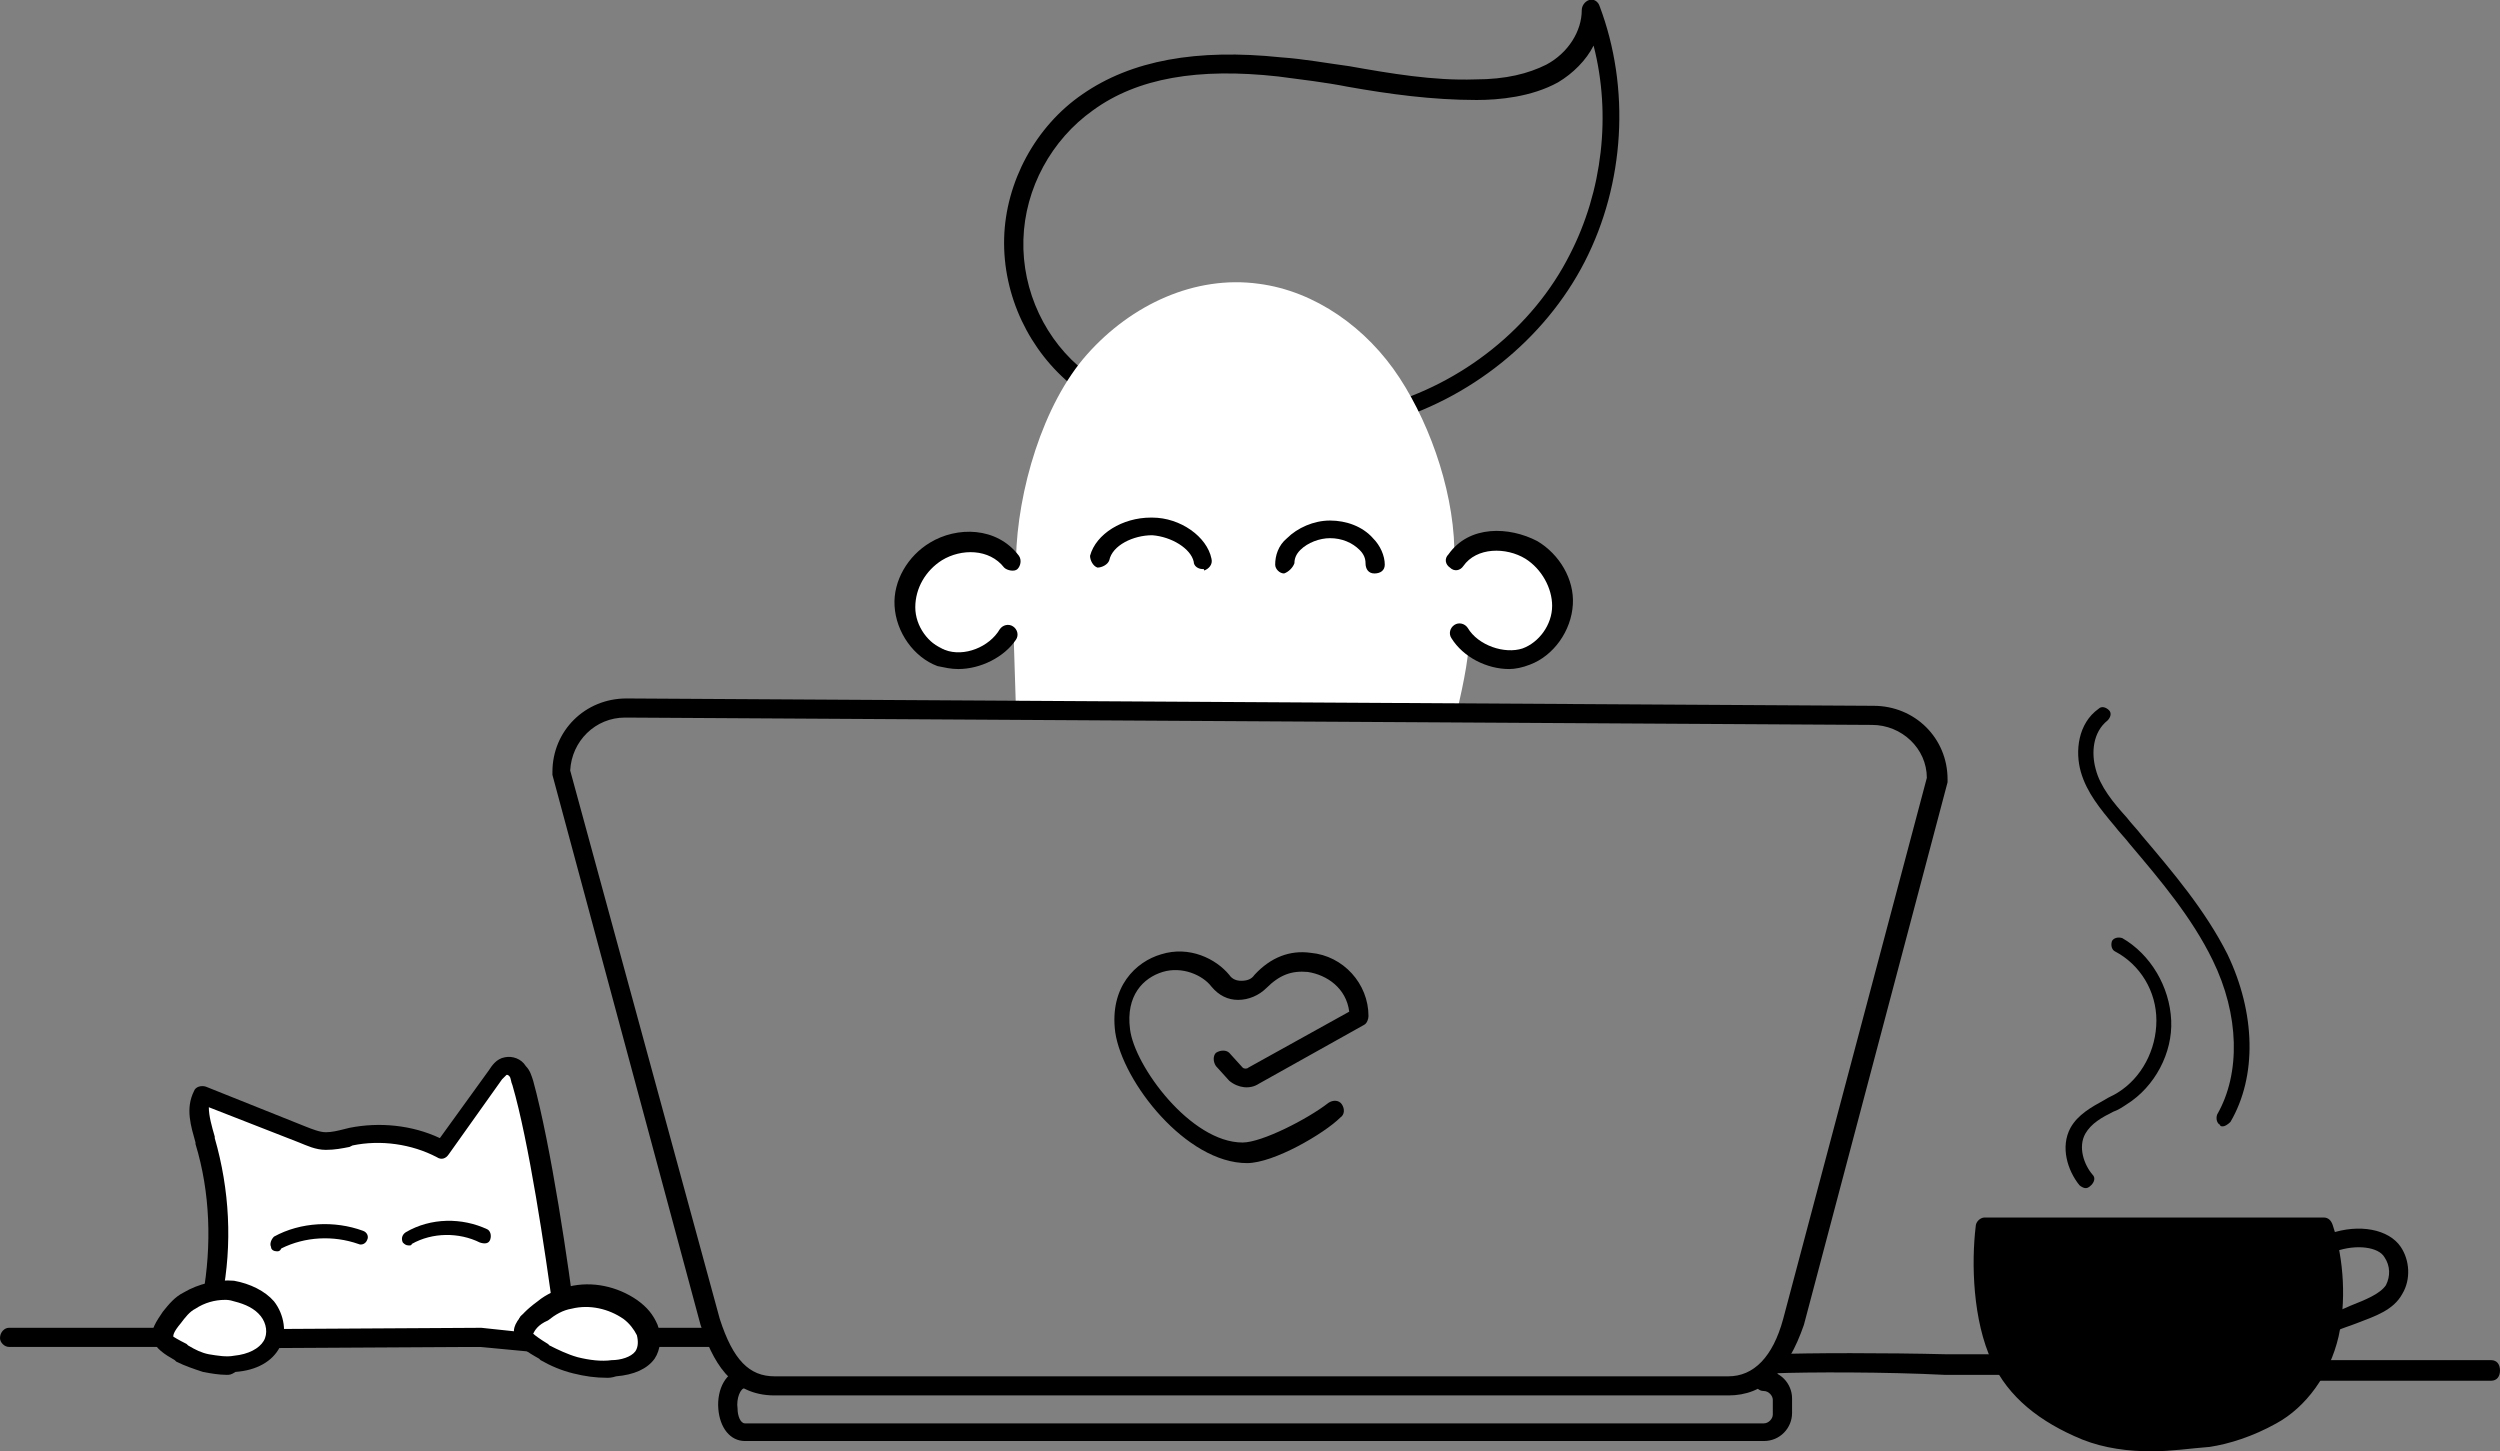 <svg
	width="267"
	height="155"
	viewBox="0 0 267 155"
	fill="none"
	xmlns="http://www.w3.org/2000/svg"
>
	<rect x="0" y="0" width="267" height="155" fill="#808080" stroke="none"/>
	<g clip-path="url(#clip0_407_174)">
		<path
			d="M188.387 153.901H79.562C77.981 153.901 76.873 152.487 76.715 150.446C76.557 148.404 77.506 146.363 79.404 146.206C80.037 146.206 80.511 146.52 80.511 147.148C80.511 147.776 80.195 148.247 79.562 148.247C79.088 148.247 78.613 149.347 78.772 150.446C78.772 151.231 79.088 152.016 79.562 152.016H188.387C188.862 152.016 189.336 151.545 189.336 151.074V149.504C189.336 149.032 188.862 148.561 188.387 148.561C187.754 148.561 187.438 148.09 187.438 147.462C187.438 146.834 187.913 146.363 188.387 146.363C190.127 146.363 191.392 147.776 191.392 149.347V150.917C191.392 152.487 190.127 153.901 188.387 153.901Z"
			fill="black"
		/>
		<path
			d="M211.955 135.213C211.955 135.37 211.955 135.37 211.955 135.527C212.43 140.552 212.271 143.065 214.802 147.462C217.808 153.115 227.298 154.372 231.252 154.372C240.268 154.372 245.805 149.975 247.545 145.42C249.443 140.238 249.443 136.312 248.968 130.816C241.059 130.816 220.022 130.973 212.113 130.973C211.955 130.973 211.955 135.213 211.955 135.213Z"
			fill="hsl(265, 100%, 75%)"
		/>
		<path
			d="M249.284 142.437C248.968 142.437 248.493 142.28 248.335 141.809C248.019 141.337 248.335 140.709 248.81 140.395C249.442 140.081 250.391 139.767 251.024 139.453C252.606 138.825 254.188 138.197 254.82 137.254C255.295 136.312 255.295 135.213 254.662 134.271C254.029 133.171 251.657 132.857 249.442 133.642C248.968 133.799 248.335 133.485 248.177 133.014C248.019 132.543 248.335 131.915 248.81 131.758C251.973 130.659 255.137 131.287 256.402 133.171C257.351 134.585 257.509 136.626 256.56 138.197C255.611 139.924 253.713 140.552 251.657 141.337C250.866 141.651 250.233 141.809 249.6 142.123C249.6 142.437 249.442 142.437 249.284 142.437Z"
			fill="black"
		/>
		<path
			d="M222.711 126.89C222.552 126.89 222.236 126.733 222.078 126.575C220.812 125.005 220.022 122.492 221.129 120.451C221.92 119.037 223.343 118.252 224.767 117.467C225.241 117.153 225.716 116.996 226.19 116.682C228.721 115.111 230.303 112.128 230.303 108.987C230.303 105.846 228.563 103.019 225.874 101.606C225.558 101.449 225.4 100.978 225.558 100.507C225.716 100.192 226.19 100.035 226.665 100.192C229.67 101.92 231.727 105.375 231.885 108.987C232.043 112.442 230.145 116.054 227.139 117.938C226.665 118.252 226.19 118.566 225.716 118.723C224.45 119.352 223.343 119.98 222.711 121.079C221.92 122.492 222.552 124.377 223.501 125.476C223.818 125.79 223.66 126.261 223.343 126.575C223.027 126.89 222.869 126.89 222.711 126.89Z"
			fill="black"
		/>
		<path
			d="M108.509 75.851H155.645C156.278 73.024 157.068 69.569 156.91 66.743C156.752 65.172 156.594 63.602 156.278 62.188C155.487 58.262 153.272 52.766 149.634 49.782C149.634 54.807 131.602 57.006 115.943 48.997C117.525 57.477 110.09 59.833 108.667 59.205C107.876 62.031 108.35 69.569 108.509 75.851C108.509 75.694 108.509 75.694 108.509 75.851Z"
			fill="white"
		/>
		<path
			d="M133.183 124.22C126.698 124.22 119.897 115.583 119.106 110.243C118.473 105.375 121.32 102.705 124.009 101.92C127.015 100.978 129.862 102.391 131.285 104.119C131.602 104.59 132.076 104.747 132.551 104.747C133.183 104.747 133.658 104.59 133.974 104.119C135.714 102.234 137.771 101.449 139.985 101.763C143.465 102.077 146.154 105.061 146.154 108.516C146.154 108.83 145.996 109.301 145.679 109.458L134.449 115.74C133.5 116.368 132.234 116.211 131.285 115.426L129.862 113.855C129.545 113.384 129.545 112.756 129.862 112.442C130.336 112.128 130.969 112.128 131.285 112.442L132.709 114.012C132.867 114.169 133.183 114.169 133.342 114.012L144.098 108.045C143.781 105.532 141.725 104.119 139.669 103.804C137.929 103.647 136.663 104.119 135.24 105.532C134.449 106.317 133.342 106.788 132.234 106.788C131.127 106.788 130.178 106.317 129.387 105.375C128.438 104.119 126.224 103.176 124.167 103.804C122.111 104.433 120.213 106.317 120.688 109.929C121.162 113.855 127.173 122.021 132.709 122.021C134.765 122.021 139.669 119.509 141.883 117.781C142.358 117.467 142.99 117.467 143.307 117.938C143.623 118.409 143.623 119.037 143.148 119.352C141.409 121.079 136.031 124.22 133.183 124.22Z"
			fill="black"
		/>
		<path
			d="M0.949 143.85C0.475 143.85 0 143.379 0 142.908C0 142.28 0.475 141.809 0.949 141.809C6.327 141.809 22.461 141.809 38.595 141.809C54.729 141.809 71.021 141.809 76.24 141.809C76.873 141.809 77.19 142.28 77.19 142.751C77.19 143.379 76.715 143.85 76.24 143.85C70.863 143.85 54.729 143.85 38.595 143.85C22.461 143.85 6.327 143.85 0.949 143.85C1.107 143.85 1.107 143.85 0.949 143.85Z"
			fill="black"
		/>
		<path
			d="M189.336 146.677C188.861 146.677 188.387 146.206 188.387 145.735C188.387 145.106 188.861 144.635 189.336 144.635C193.132 144.478 201.515 144.478 207.842 144.635C210.373 144.635 212.429 144.635 213.853 144.635C214.486 144.635 214.802 145.106 214.802 145.735C214.802 146.363 214.327 146.834 213.853 146.834C212.429 146.834 210.215 146.834 207.684 146.834C201.515 146.52 193.132 146.52 189.336 146.677Z"
			fill="black"
		/>
		<path
			d="M266.051 147.462H247.228C246.596 147.462 246.279 146.991 246.279 146.363C246.279 145.735 246.754 145.263 247.228 145.263H266.051C266.684 145.263 267 145.735 267 146.363C267 146.991 266.684 147.462 266.051 147.462Z"
			fill="black"
		/>
		<path
			d="M109.141 60.461L102.655 57.32L97.594 61.089V67.528C97.594 67.528 102.339 70.355 102.814 70.355C103.288 70.355 108.824 67.685 108.824 67.685L109.141 60.461Z"
			fill="white"
		/>
		<path
			d="M164.344 58.733L158.175 57.791L154.695 62.031V67.999C154.695 67.999 157.384 70.355 157.701 70.355C158.175 70.355 163.079 70.355 163.079 70.355L166.084 68.47L167.508 63.288L164.344 58.733Z"
			fill="white"
		/>
		<path
			d="M184.59 149.032H82.725C77.98 149.032 76.082 145.263 74.817 141.494L58.999 82.761C58.999 82.604 58.999 82.604 58.999 82.447C58.999 78.05 62.479 74.595 66.908 74.595L200.091 75.38C204.52 75.38 208 78.835 208 83.232C208 83.389 208 83.389 208 83.546L192.657 141.494C190.917 146.52 188.386 149.032 184.59 149.032ZM60.897 82.29L76.873 140.866C78.296 145.263 80.036 146.991 82.725 146.991H184.59C187.279 146.991 189.336 144.949 190.443 140.866L205.786 83.075C205.786 79.934 203.097 77.421 199.933 77.421L66.75 76.636C63.586 76.636 61.055 79.149 60.897 82.29Z"
			fill="black"
		/>
		<path
			d="M237.421 120.294C237.263 120.294 237.105 120.294 237.105 120.137C236.788 119.98 236.63 119.509 236.788 119.037C239.319 114.64 239.161 108.359 236.314 102.548C234.099 97.994 230.778 94.068 227.456 90.142C226.981 89.514 226.349 88.885 225.874 88.257C224.292 86.373 222.869 84.645 222.236 82.447C221.603 80.248 221.92 77.264 224.134 75.694C224.451 75.38 224.925 75.537 225.241 75.851C225.558 76.165 225.4 76.636 225.083 76.95C223.502 78.207 223.343 80.405 223.818 82.133C224.292 84.017 225.716 85.745 227.14 87.315C227.614 87.943 228.247 88.571 228.721 89.2C232.043 93.126 235.523 97.209 237.895 101.92C240.901 108.202 241.059 114.954 238.212 119.823C237.895 120.137 237.579 120.294 237.421 120.294Z"
			fill="black"
		/>
		<path
			d="M147.735 45.385C147.261 45.385 146.945 45.071 146.786 44.6C146.628 44.129 146.945 43.501 147.577 43.343C156.119 40.988 163.711 35.02 167.666 27.168C171.145 20.415 172.094 12.249 170.196 4.868C169.406 6.439 167.982 7.852 166.4 8.794C163.553 10.365 160.073 10.679 157.701 10.679C152.955 10.679 148.368 10.051 143.939 9.265C141.567 8.794 138.878 8.48 136.505 8.166C127.964 7.224 121.478 8.323 116.733 11.778C112.304 14.919 109.457 20.101 109.299 25.598C109.141 31.094 111.672 36.434 115.942 39.731C116.417 40.046 116.417 40.674 116.1 41.145C115.784 41.616 115.151 41.616 114.677 41.302C109.932 37.533 107.084 31.565 107.243 25.441C107.401 19.473 110.564 13.506 115.626 10.051C120.846 6.439 127.805 5.182 136.821 6.125C139.194 6.282 141.725 6.753 144.097 7.067C148.526 7.852 153.113 8.637 157.542 8.48C160.864 8.48 163.237 7.852 165.135 6.91C167.507 5.654 168.931 3.298 168.931 1.099C168.931 0.628 169.247 0.157 169.722 5.27874e-06C170.196 -0.157 170.671 0.157 170.829 0.628C174.151 9.422 173.518 19.63 169.247 27.953C164.977 36.277 156.91 42.715 147.735 45.228C147.894 45.385 147.735 45.385 147.735 45.385Z"
			fill="black"
		/>
		<path
			d="M108.508 59.676C108.666 52.452 111.355 43.186 116.1 37.847C120.845 32.508 127.647 29.367 134.449 30.309C140.459 31.094 145.995 35.02 149.475 40.36C152.955 45.699 155.486 53.237 155.328 59.833C143.623 67.371 127.331 67.842 114.677 62.502C112.304 61.403 110.564 61.56 108.508 59.676Z"
			fill="white"
		/>
		<path
			d="M137.139 61.246C136.664 61.246 136.189 60.775 136.189 60.304C136.189 59.362 136.506 58.262 137.455 57.477C138.562 56.378 140.302 55.593 142.042 55.593C143.782 55.593 145.522 56.221 146.629 57.477C147.42 58.262 147.894 59.362 147.894 60.304C147.894 60.932 147.42 61.246 146.787 61.246C146.155 61.246 145.838 60.775 145.838 60.147C145.838 59.676 145.68 59.205 145.205 58.733C144.415 57.948 143.307 57.477 142.042 57.477C140.935 57.477 139.669 57.948 138.878 58.733C138.404 59.205 138.246 59.676 138.246 60.147C138.088 60.618 137.613 61.089 137.139 61.246Z"
			fill="black"
		/>
		<path
			d="M128.438 60.775C127.964 60.775 127.489 60.461 127.489 59.99C127.173 58.577 125.117 57.32 123.06 57.163C121.004 57.163 118.79 58.262 118.473 59.833C118.315 60.304 117.682 60.618 117.208 60.618C116.733 60.461 116.417 59.833 116.417 59.362C117.05 57.006 119.897 55.279 122.902 55.279H123.06C126.066 55.279 128.913 57.32 129.387 59.676C129.546 60.304 129.071 60.775 128.597 60.932C128.597 60.775 128.596 60.775 128.438 60.775Z"
			fill="black"
		/>
		<path
			d="M229.828 155C227.298 155 224.767 154.686 222.394 153.744C217.807 151.859 214.485 149.189 212.745 145.42C210.689 141.023 210.531 134.899 211.006 130.973C211.006 130.502 211.48 130.03 211.955 130.03H248.177C248.651 130.03 248.968 130.344 249.126 130.816C250.391 134.585 250.549 139.139 249.759 142.751C248.809 146.834 246.279 150.289 243.115 152.016C240.584 153.43 238.054 154.215 235.997 154.529C233.941 154.686 231.885 155 229.828 155ZM212.745 132.072C212.429 135.998 212.904 141.023 214.485 144.478C216.067 147.776 218.756 150.132 223.027 151.859C226.981 153.43 231.41 153.115 235.681 152.487C237.579 152.173 239.793 151.388 242.166 150.132C244.855 148.718 247.07 145.735 247.86 142.123C248.493 139.139 248.335 135.37 247.386 131.915H212.745V132.072Z"
			fill="black"
		/>
		<path
			d="M22.777 138.354C23.885 132.857 23.568 127.047 21.986 121.707C21.512 120.137 20.879 118.252 21.67 116.682C25.15 118.095 28.788 119.509 32.268 120.922C33.059 121.236 34.008 121.55 34.799 121.707C35.748 121.707 36.697 121.393 37.646 121.236C40.968 120.608 44.447 121.079 47.294 122.649C49.193 119.98 51.091 117.31 52.989 114.64C53.305 114.169 53.621 113.855 54.096 113.698C54.571 113.541 55.045 113.855 55.361 114.326C55.678 114.797 55.836 115.111 55.836 115.583C57.734 122.178 59.632 134.899 60.423 141.651L56.31 141.18L57.734 143.379L51.249 142.751L23.568 142.908L22.777 138.354Z"
			fill="white"
		/>
		<path
			d="M57.892 144.478L51.248 143.85L23.41 144.007C22.935 144.007 22.461 143.693 22.461 143.222L21.67 138.668C21.67 138.511 21.67 138.511 21.67 138.354C22.619 133.014 22.461 127.361 20.879 122.178V122.021C20.404 120.294 19.772 118.409 20.721 116.525C20.879 116.054 21.512 115.897 21.986 116.054L32.584 120.294C33.375 120.608 34.166 120.922 34.798 120.922C35.431 120.922 36.064 120.765 36.696 120.608L37.329 120.451C40.493 119.823 43.972 120.137 46.978 121.55L52.198 114.326C52.514 113.855 52.989 113.07 53.938 112.913C54.728 112.756 55.677 113.07 56.152 113.855C56.627 114.326 56.785 114.954 56.943 115.426C58.841 122.335 60.739 135.213 61.53 141.651C61.53 141.966 61.53 142.28 61.214 142.437C61.055 142.594 60.739 142.751 60.423 142.751L58.525 142.437L58.841 142.751C58.999 143.065 58.999 143.536 58.841 143.85C58.683 144.164 58.366 144.478 57.892 144.478ZM51.407 141.809L55.836 142.28L55.519 141.809C55.361 141.494 55.361 141.023 55.519 140.709C55.677 140.395 56.152 140.238 56.468 140.238L59.157 140.552C58.208 133.485 56.468 121.864 54.728 115.897C54.57 115.583 54.57 115.111 54.412 114.954C54.254 114.797 54.254 114.797 54.096 114.797C54.096 114.797 53.938 114.954 53.621 115.269L47.927 123.278C47.611 123.749 47.136 123.906 46.661 123.592C43.972 122.178 40.651 121.707 37.645 122.335L37.329 122.492C36.538 122.649 35.747 122.806 34.798 122.806C33.691 122.806 32.742 122.335 31.951 122.021L22.302 118.252C22.302 119.195 22.619 120.294 22.935 121.393V121.55C24.517 127.047 24.833 132.857 23.726 138.511L24.359 141.966L51.407 141.809Z"
			fill="black"
		/>
		<path
			d="M24.991 145.735C26.573 145.578 28.313 144.949 28.945 143.536C29.578 142.28 29.262 140.709 28.471 139.767C27.68 138.825 26.256 138.04 24.991 137.882C23.409 137.725 21.669 138.04 20.246 138.982C19.455 139.453 18.822 140.081 18.348 140.709C18.031 141.18 17.24 142.28 17.399 142.908C17.557 143.536 18.822 144.164 19.455 144.478C20.246 144.949 21.037 145.263 21.986 145.577C22.935 145.735 23.884 145.892 24.991 145.735Z"
			fill="white"
		/>
		<path
			d="M24.201 146.834C23.41 146.834 22.461 146.677 21.67 146.52C20.721 146.206 19.772 145.892 18.823 145.42L18.664 145.263C17.557 144.635 16.608 144.007 16.292 143.065C15.975 142.123 16.766 141.023 17.399 140.081C18.032 139.296 18.664 138.511 19.613 138.04C21.195 137.097 23.252 136.626 24.991 136.783C26.731 137.097 28.313 137.882 29.262 138.982C30.369 140.395 30.686 142.437 29.895 143.85C29.104 145.42 27.364 146.363 25.15 146.52C24.675 146.834 24.517 146.834 24.201 146.834ZM24.042 138.825C22.935 138.825 21.828 139.139 20.879 139.767C20.246 140.081 19.772 140.709 19.297 141.337C18.506 142.28 18.506 142.594 18.506 142.751C18.506 142.751 18.981 143.065 19.93 143.536L20.088 143.693C20.879 144.164 21.512 144.478 22.302 144.635C23.252 144.792 24.201 144.949 24.991 144.792C26.573 144.635 27.68 144.007 28.155 143.222C28.629 142.437 28.471 141.337 27.839 140.552C27.206 139.767 26.257 139.296 24.991 138.982C24.517 138.825 24.201 138.825 24.042 138.825Z"
			fill="black"
		/>
		<path
			d="M65.485 146.206C66.751 146.206 68.174 145.735 68.807 144.792C69.281 144.007 69.439 142.908 68.965 142.123C68.49 141.337 68.016 140.552 67.225 139.924C65.485 138.668 62.954 138.197 60.898 138.668C59.791 138.982 58.842 139.453 58.051 140.081C57.418 140.552 55.995 141.651 55.837 142.594C55.678 143.379 57.576 144.321 58.209 144.635C59.158 145.263 60.265 145.735 61.531 145.892C62.796 146.049 64.062 146.206 65.485 146.206Z"
			fill="white"
		/>
		<path
			d="M64.852 147.148C63.587 147.148 62.479 146.991 61.214 146.677C59.949 146.363 58.841 145.892 57.734 145.263L57.576 145.106C56.469 144.478 54.729 143.536 54.887 142.123C54.887 141.809 55.045 140.709 57.418 138.982C58.367 138.197 59.474 137.725 60.739 137.411C63.27 136.783 65.959 137.411 68.016 138.825C69.123 139.61 69.755 140.395 70.23 141.494C70.705 142.751 70.546 144.164 69.914 145.106C69.123 146.206 67.699 146.834 65.801 146.991C65.327 147.148 65.01 147.148 64.852 147.148ZM56.943 142.437C57.102 142.594 57.734 143.065 58.525 143.536L58.683 143.693C59.632 144.164 60.581 144.635 61.689 144.949C62.954 145.263 64.219 145.42 65.327 145.263C66.276 145.263 67.383 144.949 67.857 144.321C68.174 143.85 68.174 143.222 68.016 142.594C67.699 141.966 67.225 141.337 66.592 140.866C65.01 139.767 62.954 139.296 61.056 139.767C60.107 139.924 59.316 140.395 58.525 141.023C57.418 141.494 57.102 142.123 56.943 142.437Z"
			fill="black"
		/>
		<path
			d="M29.578 133.642C29.262 133.642 28.946 133.485 28.946 133.171C28.788 132.857 28.946 132.386 29.262 132.072C32.109 130.502 35.747 130.344 38.753 131.444C39.227 131.601 39.385 132.072 39.227 132.386C39.069 132.857 38.594 133.014 38.278 132.857C35.589 131.915 32.584 132.072 30.053 133.328C29.895 133.642 29.737 133.642 29.578 133.642Z"
			fill="black"
		/>
		<path
			d="M43.656 133.014C43.34 133.014 43.181 132.857 43.023 132.7C42.865 132.386 42.865 131.915 43.34 131.601C46.029 130.03 49.35 130.03 52.039 131.287C52.356 131.444 52.514 131.915 52.356 132.386C52.197 132.857 51.723 132.857 51.248 132.7C49.034 131.601 46.187 131.601 43.972 132.857C43.972 133.014 43.814 133.014 43.656 133.014Z"
			fill="black"
		/>
		<path
			d="M102.34 71.454C101.549 71.454 100.916 71.297 100.125 71.14C97.594 70.198 95.696 67.528 95.538 64.701C95.38 62.031 96.962 59.362 99.334 57.948C102.182 56.221 106.452 56.221 108.825 59.362C109.141 59.833 108.983 60.461 108.667 60.775C108.35 61.089 107.56 60.932 107.243 60.618C105.661 58.577 102.656 58.577 100.6 59.833C98.86 60.932 97.753 62.817 97.753 64.858C97.753 66.9 99.176 68.784 100.916 69.412C102.972 70.198 105.661 69.098 106.769 67.214C107.085 66.743 107.718 66.586 108.192 66.9C108.667 67.214 108.825 67.842 108.509 68.313C107.243 70.198 104.712 71.454 102.34 71.454Z"
			fill="black"
		/>
		<path
			d="M161.181 71.454C158.808 71.454 156.277 70.198 155.012 68.156C154.696 67.685 154.854 67.057 155.328 66.743C155.803 66.429 156.436 66.586 156.752 67.057C157.859 68.941 160.706 69.883 162.604 69.255C164.344 68.627 165.768 66.743 165.768 64.701C165.768 62.817 164.661 60.775 162.921 59.676C160.865 58.419 157.701 58.419 156.277 60.461C155.961 60.932 155.328 61.089 154.854 60.618C154.379 60.304 154.221 59.676 154.696 59.205C156.91 56.064 161.181 56.221 164.186 57.791C166.559 59.205 168.141 61.874 167.982 64.544C167.824 67.371 165.926 70.04 163.395 70.983C162.604 71.297 161.814 71.454 161.181 71.454Z"
			fill="black"
		/>
	</g>
	<defs>
		<clipPath id="clip0_407_174">
			<rect width="267" height="155" fill="white" />
		</clipPath>
	</defs>
</svg>
